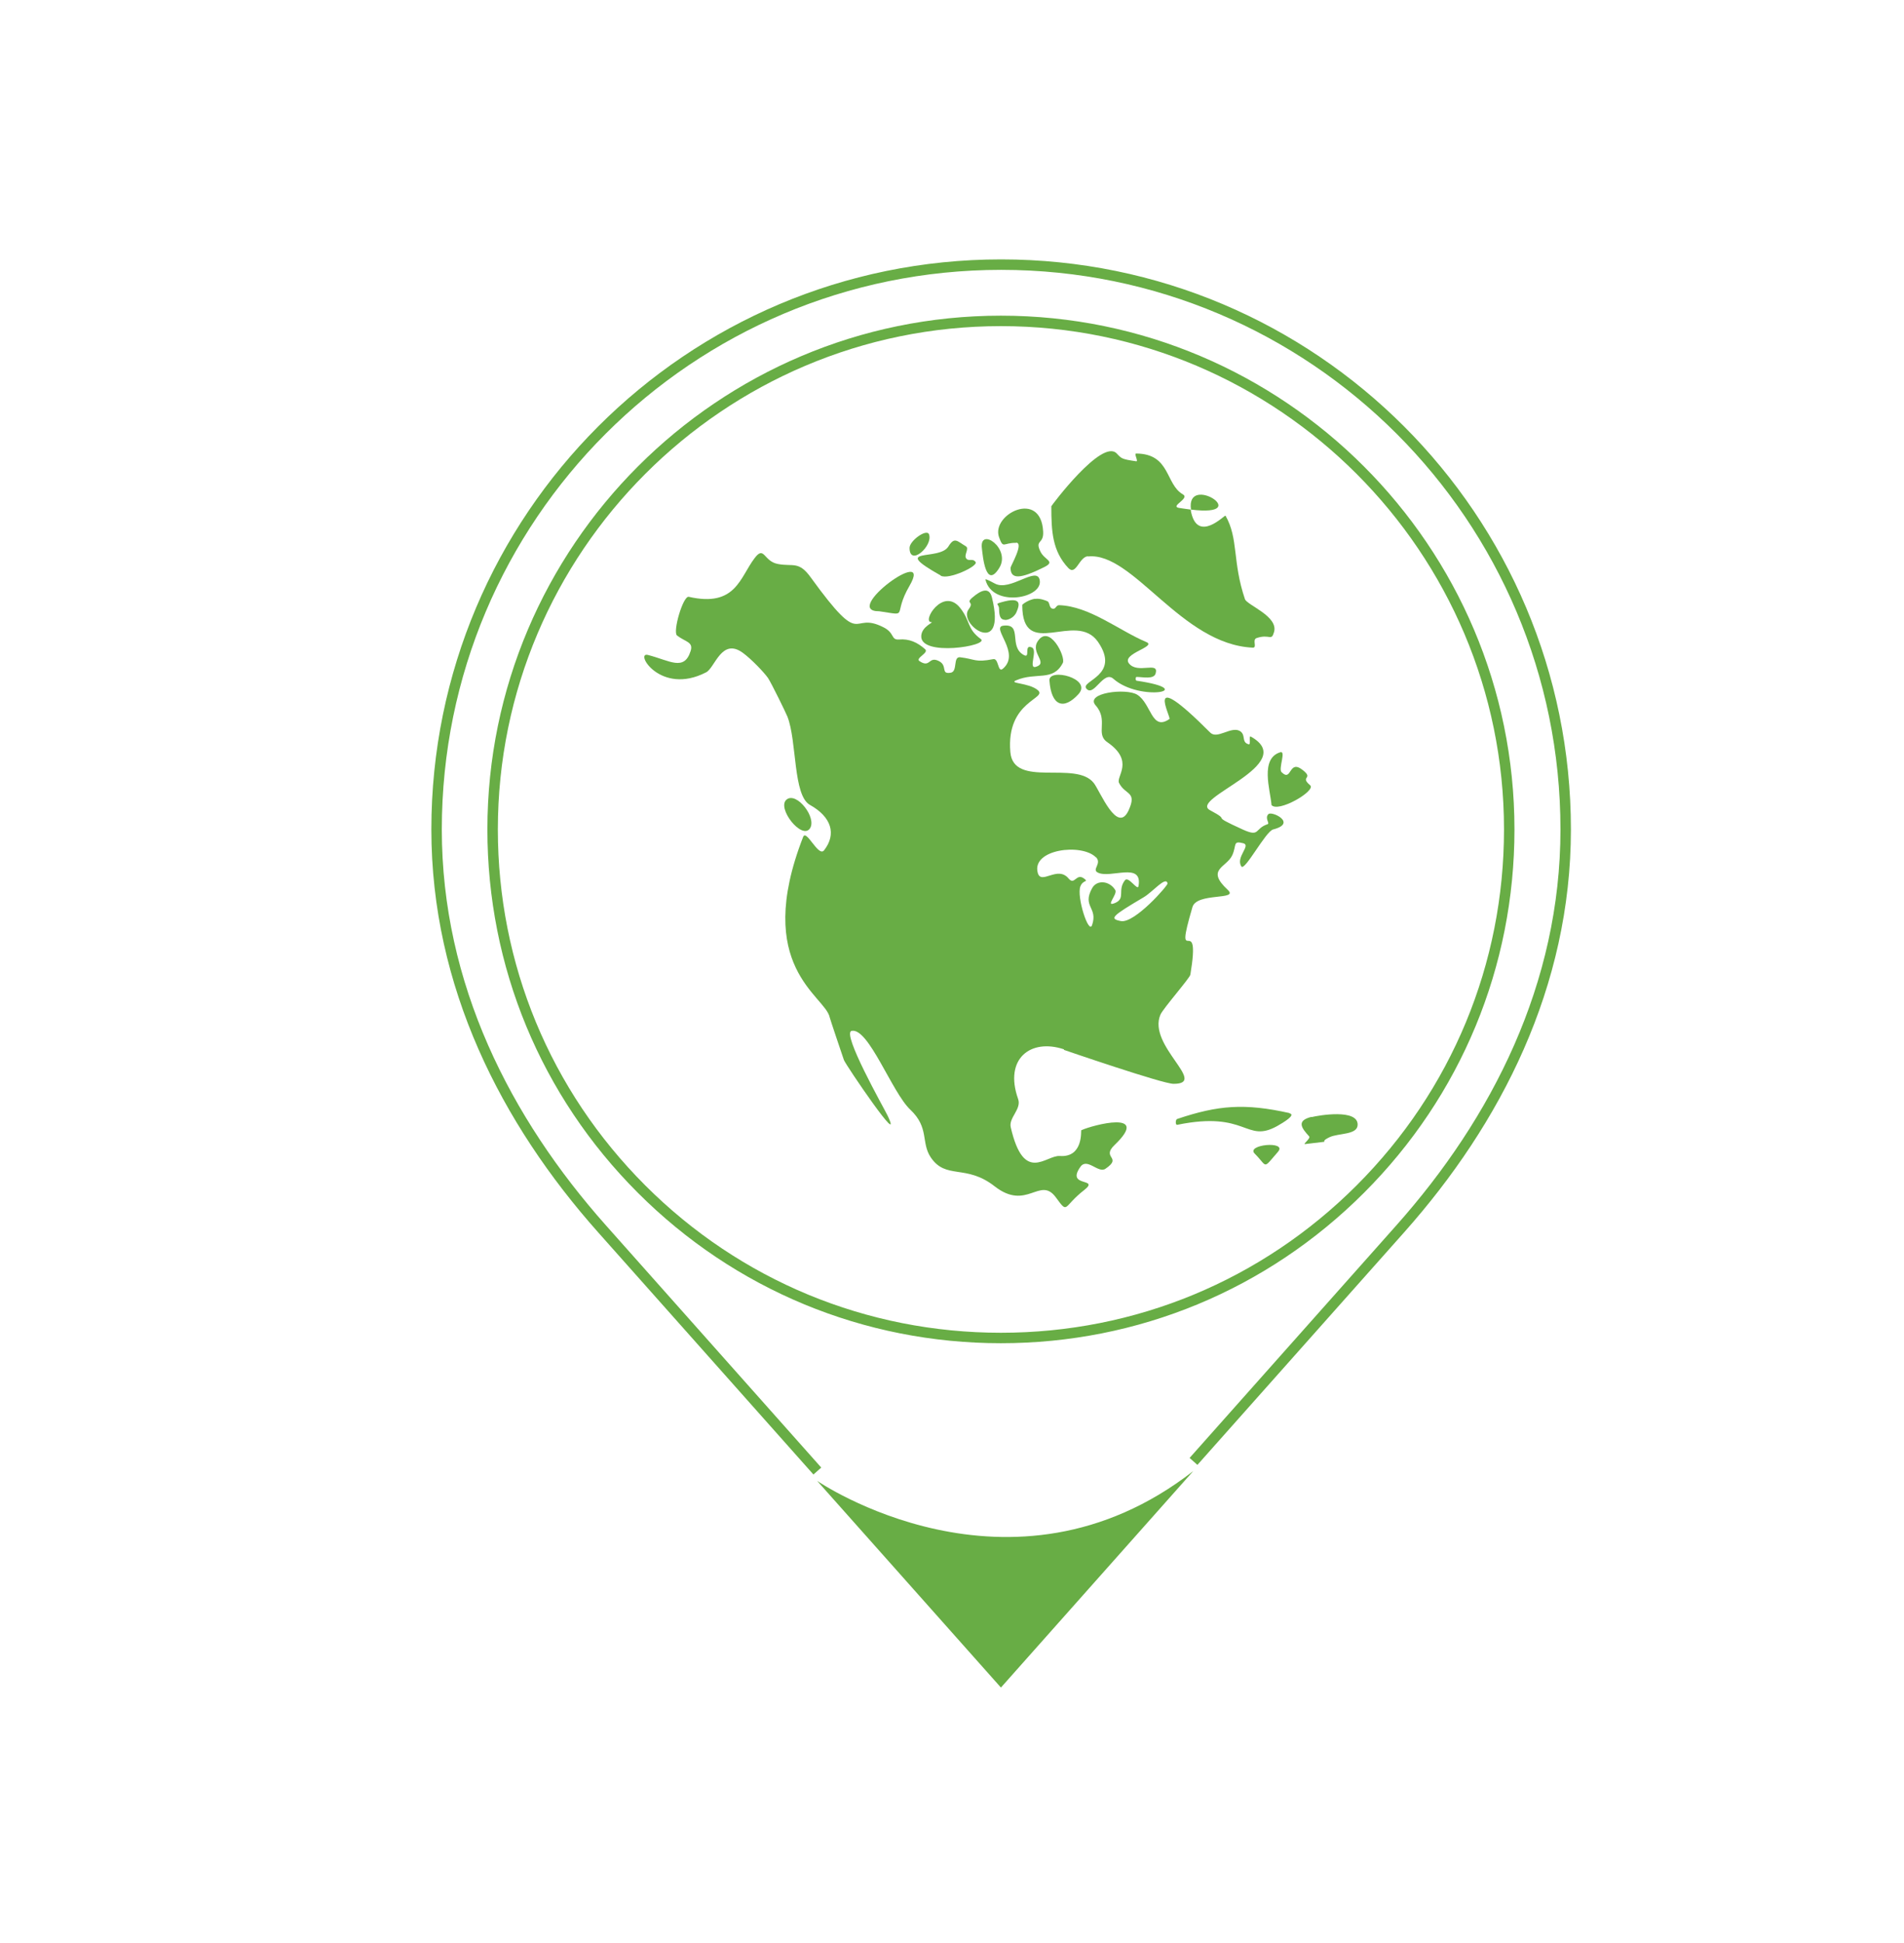 <svg xmlns="http://www.w3.org/2000/svg" id="Capa_1" data-name="Capa 1" viewBox="0 0 91.06 92.87"><defs><style> .cls-1 { fill: #68ad45; } .cls-2 { fill: none; stroke: #68ad45; stroke-miterlimit: 10; stroke-width: .5px; } </style></defs><g><path class="cls-1" d="M47.44,28.56c-.13-.52-.52-.35-.93,0-.36.31.11.17-.18.56-.56.72,1.84,2.39,1.11-.56Z"></path><path class="cls-1" d="M44.06,30.4c-.06,1.01,3.27.47,2.85.15-.68-.5-.48-.84-.99-1.49-.82-1.03-1.85.68-1.38.68.16,0-.45.19-.48.65Z"></path><path class="cls-1" d="M47.89,28.79c-.35.1-.11.07-.11.31,0,.56.21.51.27.53.1.03.43-.07.56-.36.17-.39.25-.76-.72-.48Z"></path><path class="cls-1" d="M49.51,28.62c-.33.05-.62.27-.62.3,0,2.7,2.56.24,3.62,1.76,1.11,1.61-.84,1.86-.56,2.23.36.45.82-.89,1.3-.46,1.27,1.12,4.16.54,1.11.09-.06,0-.06-.19,0-.18.29,0,.83.13.91-.17.17-.6-.87.05-1.28-.48-.36-.47,1.36-.8.83-1.02-1.27-.53-2.72-1.72-4.17-1.76-.14,0-.15.17-.27.17-.23,0-.15-.3-.29-.36-.07-.03-.35-.15-.59-.11Z"></path><path class="cls-1" d="M60.8,38.47c.29.42,2.16-.67,1.86-.93-.53-.45.21-.29-.37-.74-.67-.52-.5.61-1,.11-.16-.16.23-1.04-.06-.95-.98.3-.48,1.8-.42,2.51Z"></path><path class="cls-1" d="M56.96,24.36c3.08.38-.26-1.78,0,0h0Z"></path><path class="cls-1" d="M52.04,26.6c2.16-.22,4.45,4.21,7.88,4.36.22,0-.05-.38.18-.46.63-.21.7.17.83-.28.23-.76-1.29-1.29-1.39-1.58-.61-1.8-.3-2.89-.93-3.99-.03-.05-1.31,1.31-1.64-.15-.01-.05-.02-.09-.02-.14-.17-.02-.35-.05-.56-.08-.46-.08.54-.45.18-.65-.84-.48-.59-1.94-2.23-1.95-.12,0,.12.39,0,.37-.7-.1-.7-.13-.93-.37-.7-.75-3.13,2.5-3.13,2.52,0,1.2.05,2.14.81,2.95.37.39.51-.51.93-.56Z"></path><path class="cls-1" d="M50.19,32.53c.09,1.25.7,1.41,1.39.65.68-.75-1.43-1.27-1.39-.65Z"></path><path class="cls-1" d="M48.59,25.94c.4,0-.26,1.12-.26,1.2,0,.56.45.55,1.61-.03.56-.28.02-.33-.18-.74-.28-.58.16-.34.13-.95-.1-2.05-2.5-.83-2.11.26.21.58.19.26.81.27Z"></path><path class="cls-1" d="M49.72,27.71c-.15-.65-1.41.57-2.13.19-.46-.25-.47-.21-.46-.19.34,1.36,2.8.89,2.59,0Z"></path><path class="cls-1" d="M38.73,39.61c.36-.5-.63-1.78-1.11-1.39-.49.4.72,1.93,1.11,1.39Z"></path><path class="cls-1" d="M60.01,55.15c.63.63.36.77,1.11-.09.47-.54-1.56-.35-1.11.09Z"></path><path class="cls-1" d="M61.68,53.21c-2.15-.48-3.42-.38-5.38.28-.09.03-.09.3,0,.28,3.36-.69,3.26.9,4.78.06.3-.17.92-.54.59-.61Z"></path><path class="cls-1" d="M62.72,53.39c-.72.18-.49.52-.11.93.09.1-.33.39-.19.37,1.59-.2.48,0,1.17-.33.43-.2,1.33-.1,1.34-.59.02-.78-1.88-.45-2.2-.37Z"></path><path class="cls-1" d="M47.79,27.15c.58-.93-.97-2-.83-.93.04.34.18,1.98.83.93Z"></path><path class="cls-1" d="M44.99,27.52c.38.21,1.8-.46,1.67-.65-.14-.21-.34,0-.46-.19-.1-.15.16-.46,0-.56-.43-.26-.55-.47-.84,0-.43.72-2.84,0-.37,1.39Z"></path><path class="cls-1" d="M44.43,25.54c-.11-.28-.93.31-.93.65,0,.92,1.14-.1.93-.65Z"></path><path class="cls-1" d="M42.05,29.22c1.49.22.6.24,1.45-1.22,1.18-2.03-3.31,1.24-1.45,1.22Z"></path><path class="cls-1" d="M50.89,50.19c.06.02,4.74,1.63,5.24,1.62,1.67,0-1.27-1.83-.63-3.31.14-.31,1.41-1.75,1.43-1.91.53-3.2-.84-.03.1-3.23.21-.71,2.24-.31,1.69-.82-1.08-1-.05-1.06.22-1.67.21-.48.01-.69.52-.56.39.1-.38.67-.09,1.11.16.24,1.16-1.68,1.52-1.77,1.17-.3-.07-.9-.23-.73-.19.2.09.44-.04.48-.63.21-.35.63-1.17.26-1.74-.79-.45-.33-1.58-.93-1.05-.56,4.31-2.2,1.95-3.52-.11-.06.02.4-.1.37-.38-.1-.1-.47-.45-.65-.42-.2-1.06.42-1.39.09-3.28-3.29-1.85-.72-1.95-.65-.86.6-.86-.73-1.54-1.16-.53-.33-2.52-.09-1.99.51.63.71-.03,1.36.56,1.76,1.32.91.4,1.64.56,1.95.3.59.87.39.46,1.3-.54,1.19-1.37-.92-1.67-1.3-.86-1.1-3.84.27-3.99-1.48-.21-2.48,1.84-2.54,1.3-2.97-.44-.35-1.41-.3-1.02-.46.96-.41,1.76.08,2.23-.83.15-.29-.65-1.91-1.21-1.02-.34.55.54,1.03-.09,1.21-.36.1.11-.8-.18-.93-.4-.17-.06.53-.37.37-.78-.4-.04-1.53-1-1.41-.61.08.87,1.31-.02,2.06-.25.21-.19-.52-.46-.46-.88.17-.83,0-1.58-.09-.36-.04-.1.69-.46.74-.49.08-.12-.34-.56-.56-.5-.25-.4.36-.93,0-.2-.14.46-.39.28-.56-.38-.34-.77-.51-1.25-.47-.41.03-.19-.31-.76-.59-1.59-.8-.9,1.16-3.46-2.37-.58-.81-.85-.51-1.58-.65-.69-.13-.64-.9-1.11-.28-.71.93-.9,2.36-3.15,1.85-.27-.06-.78,1.68-.56,1.85.4.31.79.3.65.74-.31.98-.99.46-2.04.19-.66-.17.59,1.96,2.78.83.42-.21.74-1.68,1.76-.93.42.31,1.01.93,1.2,1.2.16.24.86,1.67.93,1.85.46,1.18.26,3.77,1.08,4.22,1.02.57,1.28,1.39.67,2.17-.27.34-.85-1.04-1-.64-2.42,6.21,1.06,7.59,1.27,8.62.01.06.61,1.84.68,2.04.08.23,2.91,4.39,2.09,2.66-.19-.39-2.21-3.95-1.72-4.05.81-.17,1.93,2.95,2.81,3.77.91.86.5,1.56.97,2.27.73,1.09,1.68.31,3.06,1.39,1.54,1.2,2.16-.5,2.92.52.62.84.32.47,1.36-.34.78-.61-.89-.11-.18-1.11.32-.46.86.33,1.2.09.84-.57-.23-.5.44-1.14,1.75-1.68-1.03-.96-1.6-.7-.02.01.11,1.31-1.02,1.23-.67-.05-1.72,1.36-2.35-1.37-.11-.46.53-.87.35-1.36-.68-1.92.6-2.9,2.19-2.37ZM54.7,42.89c.44-.26,1.06-1.03,1.14-.66.02.1-1.58,1.92-2.23,1.8-.59-.11-.41-.25,1.09-1.14ZM52.41,40.97c.31.31-.21.59.09.74.6.31,2.16-.54,1.95.65-.04.25-.48-.5-.65-.28-.37.48.04.86-.46,1.08-.53.23.12-.41,0-.61-.27-.45-.88-.51-1.11-.09-.49.89.29.91,0,1.76-.16.48-.75-1.36-.56-1.85.13-.33.41-.19.18-.37-.38-.29-.45.34-.74,0-.53-.65-1.32.33-1.48-.28-.3-1.13,2.1-1.42,2.78-.74Z"></path></g><path class="cls-2" d="M65.06,56.84c-4.59,4.59-10.7,7.12-17.19,7.12s-12.6-2.53-17.19-7.12c-4.59-4.59-7.12-10.7-7.12-17.19,0-13.4,10.91-24.31,24.31-24.31s24.31,10.91,24.31,24.31c0,6.49-2.53,12.6-7.12,17.19Z"></path><path class="cls-2" d="M57.08,69.86l9.89-11.12c4.59-5.16,7.91-11.64,7.91-19.09,0-14.91-12.09-27-27-27s-27,12.09-27,27c0,7.46,3.32,13.93,7.91,19.09l10.3,11.58"></path><path class="cls-1" d="M39.08,70.79l8.79,9.88,9.2-10.35c-8.75,6.81-17.99.47-17.99.47Z"></path></svg>